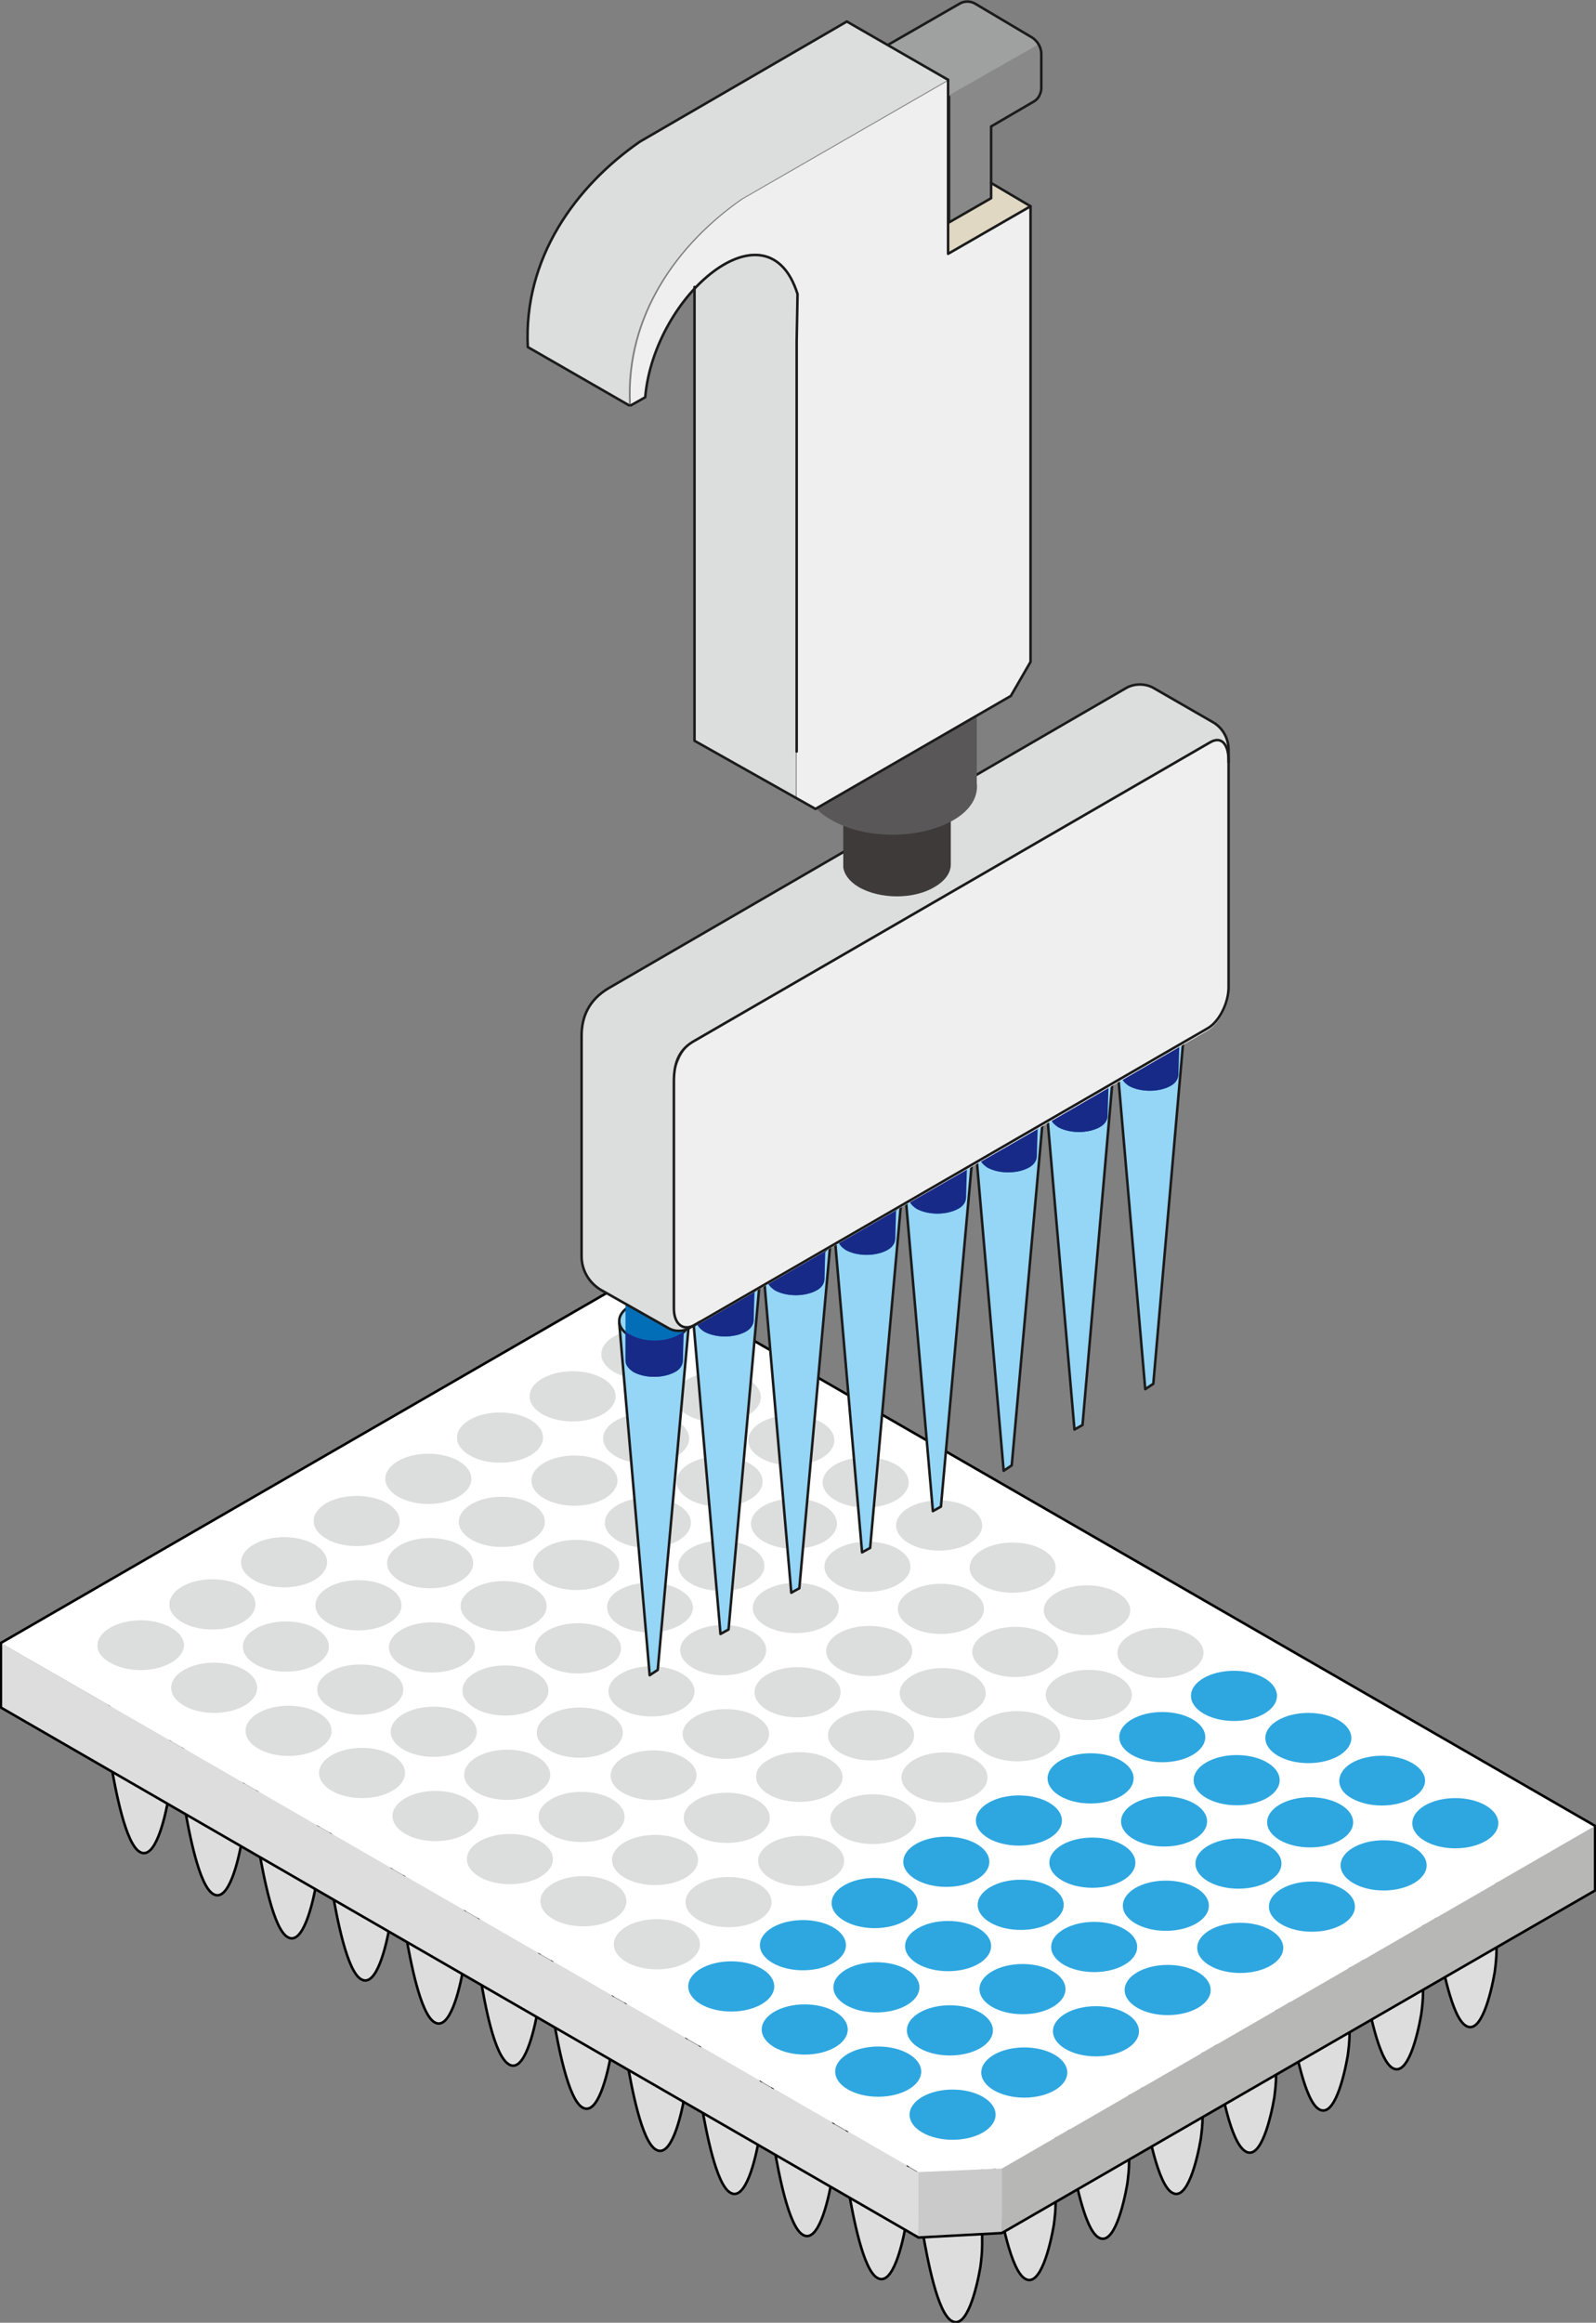 <?xml version="1.0" encoding="utf-8"?>
<!-- Generator: Adobe Illustrator 22.0.1, SVG Export Plug-In . SVG Version: 6.00 Build 0)  -->
<svg version="1.1" id="Layer_1" xmlns="http://www.w3.org/2000/svg" xmlns:xlink="http://www.w3.org/1999/xlink" x="0px" y="0px"
	 viewBox="0 0 178.1 259" style="enable-background:new 0 0 178.1 259;" xml:space="preserve">
<rect x="0" y="0" width="178.1" height="259" fill="#808080" stroke="none"/>
<style type="text/css">
	.st0{fill:#DDDDDD;stroke:#000000;stroke-width:0.283;stroke-linecap:round;stroke-linejoin:round;stroke-miterlimit:10;}
	.st1{fill:#CACACA;}
	.st2{fill:#B7B7B6;}
	.st3{fill:#DDDDDD;}
	.st4{fill:#FFFFFF;}
	.st5{fill:none;stroke:#000000;stroke-width:0.283;stroke-linecap:round;stroke-linejoin:round;stroke-miterlimit:10;}
	.st6{fill:#DCDDDD;}
	.st7{fill:#2EA7E0;}
	.st8{fill:#95D5F6;}
	.st9{fill:none;stroke:#1B1B1B;stroke-width:0.283;stroke-linecap:round;stroke-linejoin:round;stroke-miterlimit:10;}
	.st10{fill:#036EB8;}
	.st11{fill:#172A88;}
	.st12{fill:#EFEFEF;}
	.st13{fill:#3E3A39;}
	.st14{fill:#595757;}
	.st15{fill:#E0D8C3;}
	.st16{fill:#9FA0A0;}
	.st17{fill:#898989;}
</style>
<g id="tube">
	<path class="st0" d="M160.2,200.8l6.8,3.9v12.7c0,0.9-0.1,1.7-0.2,2.5c-0.4,2.3-1.5,7-3.2,6c-1.6-0.9-2.7-6.9-3.2-9.7
		c-0.1-0.9-0.2-1.8-0.2-2.7V200.8z"/>
	<path class="st0" d="M152,205.5l6.8,3.9v12.7c0,0.9-0.1,1.7-0.2,2.5c-0.4,2.3-1.5,7-3.2,6c-1.6-0.9-2.7-6.9-3.2-9.7
		c-0.1-0.9-0.2-1.8-0.2-2.7V205.5z"/>
	<path class="st0" d="M143.8,210.1l6.8,3.9v12.7c0,0.9-0.1,1.7-0.2,2.5c-0.4,2.3-1.5,7-3.2,6c-1.6-0.9-2.7-6.9-3.2-9.7
		c-0.1-0.9-0.2-1.8-0.2-2.7V210.1z"/>
	<path class="st0" d="M135.6,214.8l6.8,3.9v12.7c0,0.9-0.1,1.7-0.2,2.5c-0.4,2.3-1.5,7-3.2,6s-2.7-6.9-3.2-9.7
		c-0.1-0.9-0.2-1.8-0.2-2.7V214.8z"/>
	<path class="st0" d="M127.4,219.5l6.8,3.9V236c0,0.9-0.1,1.7-0.2,2.5c-0.4,2.3-1.5,7-3.2,6c-1.6-0.9-2.7-6.9-3.2-9.7
		c-0.1-0.9-0.2-1.8-0.2-2.7V219.5z"/>
	<path class="st0" d="M119.2,224.4l6.8,3.9v12.7c0,0.9-0.1,1.7-0.2,2.5c-0.4,2.3-1.5,7-3.2,6c-1.6-0.9-2.7-6.9-3.2-9.7
		c-0.1-0.9-0.2-1.8-0.2-2.7V224.4z"/>
	<path class="st0" d="M111,229l6.8,3.9v12.7c0,0.9-0.1,1.7-0.2,2.5c-0.4,2.3-1.5,7-3.2,6c-1.6-0.9-2.7-6.9-3.2-9.7
		c-0.1-0.9-0.2-1.8-0.2-2.7V229z"/>
	<path class="st0" d="M102.8,233.7l6.8,3.9v12.7c0,0.9-0.1,1.7-0.2,2.5c-0.4,2.3-1.5,7-3.2,6c-1.6-0.9-2.7-6.9-3.2-9.7
		c-0.1-0.9-0.2-1.8-0.2-2.7V233.7z"/>
	<path class="st0" d="M94.5,228.9l6.8,3.9v12.7c0,0.9-0.1,1.7-0.2,2.5c-0.4,2.3-1.5,7-3.2,6c-1.6-0.9-2.7-6.9-3.2-9.7
		c-0.1-0.9-0.2-1.8-0.2-2.7V228.9z"/>
	<path class="st0" d="M86.3,224.1L93,228v12.7c0,0.9-0.1,1.7-0.2,2.5c-0.4,2.3-1.5,7-3.2,6c-1.6-0.9-2.7-6.9-3.2-9.7
		c-0.1-0.9-0.2-1.8-0.2-2.7V224.1z"/>
	<path class="st0" d="M78.1,219.4l6.8,3.9v12.7c0,0.9-0.1,1.7-0.2,2.5c-0.4,2.3-1.5,7-3.2,6c-1.6-0.9-2.7-6.9-3.2-9.7
		c-0.1-0.9-0.2-1.8-0.2-2.7V219.4z"/>
	<path class="st0" d="M69.8,214.6l6.8,3.9v12.7c0,0.9-0.1,1.7-0.2,2.5c-0.4,2.3-1.5,7-3.2,6c-1.6-0.9-2.7-6.9-3.2-9.7
		c-0.1-0.9-0.2-1.8-0.2-2.7V214.6z"/>
	<path class="st0" d="M61.6,209.9l6.8,3.9v12.7c0,0.9-0.1,1.7-0.2,2.5c-0.4,2.3-1.5,7-3.2,6c-1.6-0.9-2.7-6.9-3.2-9.7
		c-0.1-0.9-0.2-1.8-0.2-2.7V209.9z"/>
	<path class="st0" d="M53.4,205.1l6.8,3.9v12.7c0,0.9-0.1,1.7-0.2,2.5c-0.4,2.3-1.5,7-3.2,6s-2.7-6.9-3.2-9.7
		c-0.1-0.9-0.2-1.8-0.2-2.7V205.1z"/>
	<path class="st0" d="M45.1,200.4l6.8,3.9v12.7c0,0.9-0.1,1.7-0.2,2.5c-0.4,2.3-1.5,7-3.2,6c-1.6-0.9-2.7-6.9-3.2-9.7
		c-0.1-0.9-0.2-1.8-0.2-2.7V200.4z"/>
	<path class="st0" d="M36.9,195.6l6.8,3.9v12.7c0,0.9-0.1,1.7-0.2,2.5c-0.4,2.3-1.5,7-3.2,6c-1.6-0.9-2.7-6.9-3.2-9.7
		c-0.1-0.9-0.2-1.8-0.2-2.7V195.6z"/>
	<path class="st0" d="M28.7,190.9l6.8,3.9v12.7c0,0.9-0.1,1.7-0.2,2.5c-0.4,2.3-1.5,7-3.2,6c-1.6-0.9-2.7-6.9-3.2-9.7
		c-0.1-0.9-0.2-1.8-0.2-2.7V190.9z"/>
	<path class="st0" d="M20.4,186.1l6.8,3.9v12.7c0,0.9-0.1,1.7-0.2,2.5c-0.4,2.3-1.5,7-3.2,6c-1.6-0.9-2.7-6.9-3.2-9.7
		c-0.1-0.9-0.2-1.8-0.2-2.7V186.1z"/>
	<path class="st0" d="M12.2,181.4l6.8,3.9v12.7c0,0.9-0.1,1.7-0.2,2.5c-0.4,2.3-1.5,7-3.2,6c-1.6-0.9-2.7-6.9-3.2-9.7
		c-0.1-0.9-0.2-1.8-0.2-2.7V181.4z"/>
</g>
<g id="colour_00000031925499990504231240000010936609016988923567_">
	<polygon class="st1" points="111.8,249.1 102.5,249.5 102.3,242.1 112,241.8 	"/>
	<path class="st2" d="M178,203.6c0,0.1,0,7.2,0,7.2l-66.2,38.2l0-0.1v-7.1L178,203.6z"/>
	<polygon class="st3" points="102.5,242.4 102.5,249.5 0.1,190.4 0.1,183.2 102.5,242.3 	"/>
	<path class="st4" d="M178,203.6l-66.2,38.2l-9.3,0.4L0.1,183.2c0,0,71.2-41.1,71.2-41.1L178,203.6z"/>
</g>
<path id="line_00000181045925085135365470000002340904314283159192_" class="st5" d="M102.5,249.5L0.1,190.4v-7.2
	c0,0,71.2-41.1,71.2-41.1L178,203.6c0,0.1,0,7.2,0,7.2l-66.2,38.2L102.5,249.5"/>
<g>
	<ellipse class="st6" cx="71.9" cy="151" rx="4.8" ry="2.8"/>
	<ellipse class="st6" cx="63.9" cy="155.7" rx="4.8" ry="2.8"/>
	<ellipse class="st6" cx="55.8" cy="160.3" rx="4.8" ry="2.8"/>
	<ellipse class="st6" cx="47.8" cy="164.9" rx="4.8" ry="2.8"/>
	<ellipse class="st6" cx="39.8" cy="169.6" rx="4.8" ry="2.8"/>
	<ellipse class="st6" cx="31.7" cy="174.2" rx="4.8" ry="2.8"/>
	<ellipse class="st6" cx="23.7" cy="178.9" rx="4.8" ry="2.8"/>
	<path class="st6" d="M12.3,181.5c1.9-1.1,4.9-1.1,6.8,0c1.9,1.1,1.9,2.8,0,3.9c-1.9,1.1-4.9,1.1-6.8,0
		C10.4,184.4,10.4,182.6,12.3,181.5z"/>
</g>
<g>
	<ellipse class="st6" cx="80.1" cy="155.8" rx="4.8" ry="2.8"/>
	<ellipse class="st6" cx="72.1" cy="160.4" rx="4.8" ry="2.8"/>
	<ellipse class="st6" cx="64.1" cy="165.1" rx="4.8" ry="2.8"/>
	<ellipse class="st6" cx="56" cy="169.7" rx="4.8" ry="2.8"/>
	<ellipse class="st6" cx="48" cy="174.3" rx="4.8" ry="2.8"/>
	<ellipse class="st6" cx="40" cy="179" rx="4.8" ry="2.8"/>
	<ellipse class="st6" cx="31.9" cy="183.6" rx="4.8" ry="2.8"/>
	<ellipse class="st6" cx="23.9" cy="188.2" rx="4.8" ry="2.8"/>
</g>
<g>
	<ellipse class="st6" cx="88.3" cy="160.6" rx="4.8" ry="2.8"/>
	<ellipse class="st6" cx="80.3" cy="165.2" rx="4.8" ry="2.8"/>
	<ellipse class="st6" cx="72.3" cy="169.8" rx="4.8" ry="2.8"/>
	<ellipse class="st6" cx="64.3" cy="174.5" rx="4.8" ry="2.8"/>
	<ellipse class="st6" cx="56.2" cy="179.1" rx="4.8" ry="2.8"/>
	<ellipse class="st6" cx="48.2" cy="183.7" rx="4.8" ry="2.8"/>
	<ellipse class="st6" cx="40.2" cy="188.4" rx="4.8" ry="2.8"/>
	<ellipse class="st6" cx="32.2" cy="193" rx="4.8" ry="2.8"/>
</g>
<g>
	<ellipse class="st6" cx="96.6" cy="165.3" rx="4.8" ry="2.8"/>
	<ellipse class="st6" cx="88.6" cy="169.9" rx="4.8" ry="2.8"/>
	<ellipse class="st6" cx="80.5" cy="174.6" rx="4.8" ry="2.8"/>
	<path class="st6" d="M69.1,177.3c1.9-1.1,4.9-1.1,6.8,0c1.9,1.1,1.9,2.8,0,3.9s-4.9,1.1-6.8,0C67.3,180.1,67.3,178.3,69.1,177.3z"
		/>
	<ellipse class="st6" cx="64.5" cy="183.8" rx="4.8" ry="2.8"/>
	<ellipse class="st6" cx="56.4" cy="188.5" rx="4.8" ry="2.8"/>
	<ellipse class="st6" cx="48.4" cy="193.1" rx="4.8" ry="2.8"/>
	<ellipse class="st6" cx="40.4" cy="197.7" rx="4.8" ry="2.8"/>
</g>
<g>
	<ellipse class="st6" cx="104.8" cy="170.1" rx="4.8" ry="2.8"/>
	<ellipse class="st6" cx="96.8" cy="174.7" rx="4.8" ry="2.8"/>
	<ellipse class="st6" cx="88.8" cy="179.3" rx="4.8" ry="2.8"/>
	<ellipse class="st6" cx="80.7" cy="184" rx="4.8" ry="2.8"/>
	<ellipse class="st6" cx="72.7" cy="188.6" rx="4.8" ry="2.8"/>
	<ellipse class="st6" cx="64.7" cy="193.2" rx="4.8" ry="2.8"/>
	<ellipse class="st6" cx="56.6" cy="197.9" rx="4.8" ry="2.8"/>
	<ellipse class="st6" cx="48.6" cy="202.5" rx="4.8" ry="2.8"/>
</g>
<g>
	<ellipse class="st6" cx="113" cy="174.8" rx="4.8" ry="2.8"/>
	<ellipse class="st6" cx="105" cy="179.4" rx="4.8" ry="2.8"/>
	<ellipse class="st6" cx="97" cy="184.1" rx="4.8" ry="2.8"/>
	<ellipse class="st6" cx="89" cy="188.7" rx="4.8" ry="2.8"/>
	<path class="st6" d="M77.6,191.4c1.9-1.1,4.9-1.1,6.8,0c1.9,1.1,1.9,2.8,0,3.9c-1.9,1.1-4.9,1.1-6.8,0
		C75.7,194.2,75.7,192.5,77.6,191.4z"/>
	<path class="st6" d="M69.5,196c1.9-1.1,4.9-1.1,6.8,0c1.9,1.1,1.9,2.8,0,3.9c-1.9,1.1-4.9,1.1-6.8,0
		C67.7,198.9,67.7,197.1,69.5,196z"/>
	<ellipse class="st6" cx="64.9" cy="202.6" rx="4.8" ry="2.8"/>
	<ellipse class="st6" cx="56.9" cy="207.3" rx="4.8" ry="2.8"/>
</g>
<g>
	<path class="st6" d="M117.9,177.6c1.9-1.1,4.9-1.1,6.8,0c1.9,1.1,1.9,2.8,0,3.9c-1.9,1.1-4.9,1.1-6.8,0
		C116,180.4,116,178.7,117.9,177.6z"/>
	<ellipse class="st6" cx="113.3" cy="184.2" rx="4.8" ry="2.8"/>
	<ellipse class="st6" cx="105.2" cy="188.8" rx="4.8" ry="2.8"/>
	<ellipse class="st6" cx="97.2" cy="193.5" rx="4.8" ry="2.8"/>
	<path class="st6" d="M85.8,196.2c1.9-1.1,4.9-1.1,6.8,0c1.9,1.1,1.9,2.8,0,3.9c-1.9,1.1-4.9,1.1-6.8,0
		C83.9,199,83.9,197.2,85.8,196.2z"/>
	<ellipse class="st6" cx="81.1" cy="202.7" rx="4.8" ry="2.8"/>
	<ellipse class="st6" cx="73.1" cy="207.4" rx="4.8" ry="2.8"/>
	<ellipse class="st6" cx="65.1" cy="212" rx="4.8" ry="2.8"/>
</g>
<g>
	<ellipse class="st6" cx="129.5" cy="184.3" rx="4.8" ry="2.8"/>
	<ellipse class="st6" cx="121.5" cy="189" rx="4.8" ry="2.8"/>
	<ellipse class="st6" cx="113.5" cy="193.6" rx="4.8" ry="2.8"/>
	<ellipse class="st6" cx="105.4" cy="198.2" rx="4.8" ry="2.8"/>
	<path class="st6" d="M94,200.9c1.9-1.1,4.9-1.1,6.8,0c1.9,1.1,1.9,2.8,0,3.9c-1.9,1.1-4.9,1.1-6.8,0C92.2,203.7,92.2,202,94,200.9z
		"/>
	<ellipse class="st6" cx="89.4" cy="207.5" rx="4.8" ry="2.8"/>
	<ellipse class="st6" cx="81.3" cy="212.1" rx="4.8" ry="2.8"/>
	<ellipse class="st6" cx="73.3" cy="216.8" rx="4.8" ry="2.8"/>
</g>
<g>
	<ellipse class="st7" cx="137.7" cy="189.1" rx="4.8" ry="2.8"/>
	<ellipse class="st7" cx="129.7" cy="193.7" rx="4.8" ry="2.8"/>
	<ellipse class="st7" cx="121.7" cy="198.3" rx="4.8" ry="2.8"/>
	<ellipse class="st7" cx="113.7" cy="203" rx="4.8" ry="2.8"/>
	<ellipse class="st7" cx="105.6" cy="207.6" rx="4.8" ry="2.8"/>
	<ellipse class="st7" cx="97.6" cy="212.2" rx="4.8" ry="2.8"/>
	<ellipse class="st7" cx="89.6" cy="216.9" rx="4.8" ry="2.8"/>
	<ellipse class="st7" cx="81.6" cy="221.5" rx="4.8" ry="2.8"/>
</g>
<g>
	<ellipse class="st7" cx="146" cy="193.8" rx="4.8" ry="2.8"/>
	<ellipse class="st7" cx="138" cy="198.5" rx="4.8" ry="2.8"/>
	<ellipse class="st7" cx="129.9" cy="203.1" rx="4.8" ry="2.8"/>
	<ellipse class="st7" cx="121.9" cy="207.7" rx="4.8" ry="2.8"/>
	<ellipse class="st7" cx="113.9" cy="212.4" rx="4.8" ry="2.8"/>
	<ellipse class="st7" cx="105.8" cy="217" rx="4.8" ry="2.8"/>
	<ellipse class="st7" cx="97.8" cy="221.6" rx="4.8" ry="2.8"/>
	<ellipse class="st7" cx="89.8" cy="226.3" rx="4.8" ry="2.8"/>
</g>
<g>
	<path class="st7" d="M150.8,196.6c1.9-1.1,4.9-1.1,6.8,0c1.9,1.1,1.9,2.8,0,3.9c-1.9,1.1-4.9,1.1-6.8,0
		C149,199.5,149,197.7,150.8,196.6z"/>
	<ellipse class="st7" cx="146.2" cy="203.2" rx="4.8" ry="2.8"/>
	<ellipse class="st7" cx="138.2" cy="207.8" rx="4.8" ry="2.8"/>
	<ellipse class="st7" cx="130.1" cy="212.5" rx="4.8" ry="2.8"/>
	<ellipse class="st7" cx="122.1" cy="217.1" rx="4.8" ry="2.8"/>
	<ellipse class="st7" cx="114.1" cy="221.8" rx="4.8" ry="2.8"/>
	<ellipse class="st7" cx="106" cy="226.4" rx="4.8" ry="2.8"/>
	<ellipse class="st7" cx="98" cy="231" rx="4.8" ry="2.8"/>
</g>
<g>
	<ellipse class="st7" cx="162.4" cy="203.3" rx="4.8" ry="2.8"/>
	<ellipse class="st7" cx="154.4" cy="208" rx="4.8" ry="2.8"/>
	<ellipse class="st7" cx="146.4" cy="212.6" rx="4.8" ry="2.8"/>
	<ellipse class="st7" cx="138.4" cy="217.2" rx="4.8" ry="2.8"/>
	<ellipse class="st7" cx="130.3" cy="221.9" rx="4.8" ry="2.8"/>
	<ellipse class="st7" cx="122.3" cy="226.5" rx="4.8" ry="2.8"/>
	<ellipse class="st7" cx="114.3" cy="231.1" rx="4.8" ry="2.8"/>
	<ellipse class="st7" cx="106.3" cy="235.8" rx="4.8" ry="2.8"/>
</g>
<g>
	<g>
		<g>
			<path class="st8" d="M69.1,147.6c-0.1-0.7,0.2-1.3,1.1-1.9c1.5-0.9,4-0.9,5.5,0c0.8,0.4,1.1,1,1.1,1.6l0,0.2
				c-0.1,0.5-0.4,1-1.1,1.4c-1.5,0.9-4,0.9-5.5,0C69.6,148.5,69.2,148,69.1,147.6z"/>
			<path class="st8" d="M84.8,142.7L84.8,142.7l0,0.2c-0.1,0.5-0.4,1-1.1,1.4c-1.5,0.9-4,0.9-5.5,0c-0.6-0.4-1-0.8-1.1-1.3v0
				c-0.1-0.7,0.2-1.3,1.1-1.8c1.5-0.9,4-0.9,5.5,0C84.4,141.6,84.8,142.2,84.8,142.7z"/>
			<path class="st8" d="M84.9,138.4c-0.1-0.7,0.2-1.3,1.1-1.9c1.5-0.9,4-0.9,5.5,0c0.8,0.4,1.1,1,1.1,1.6l0,0.2
				c-0.1,0.5-0.4,1-1.1,1.4c-1.5,0.9-4,0.9-5.5,0C85.4,139.4,85,138.9,84.9,138.4z"/>
			<path class="st8" d="M99.4,132c0.8,0.4,1.1,1,1.1,1.6l0,0.2c-0.1,0.5-0.4,1-1.1,1.4c-1.5,0.9-4,0.9-5.5,0c-0.6-0.4-1-0.8-1.1-1.3
				c-0.1-0.7,0.2-1.3,1.1-1.8C95.4,131.1,97.9,131.1,99.4,132z"/>
			<path class="st8" d="M100.7,129.3c-0.1-0.7,0.2-1.3,1.1-1.9c1.5-0.9,4-0.9,5.5,0c0.8,0.4,1.1,1,1.1,1.6v0l0,0.2
				c-0.1,0.5-0.4,1-1.1,1.4c-1.5,0.9-4,0.9-5.5,0C101.2,130.3,100.8,129.8,100.7,129.3z"/>
			<path class="st8" d="M108.6,124.8c-0.1-0.7,0.2-1.3,1.1-1.9c1.5-0.9,4-0.9,5.5,0c0.8,0.4,1.1,1,1.1,1.6l0,0.2
				c-0.1,0.5-0.4,1-1.1,1.4c-1.5,0.9-4,0.9-5.5,0C109,125.7,108.7,125.3,108.6,124.8z"/>
			<path class="st8" d="M123.1,118.4c0.8,0.4,1.1,1,1.1,1.6l0,0.2c-0.1,0.5-0.4,1-1.1,1.4c-1.5,0.9-4,0.9-5.5,0
				c-0.6-0.4-1-0.8-1.1-1.3v0c-0.1-0.7,0.2-1.3,1.1-1.8C119.1,117.5,121.6,117.5,123.1,118.4z"/>
			<path class="st8" d="M124.4,115.7c-0.1-0.7,0.2-1.3,1.1-1.9c1.5-0.9,4-0.9,5.5,0c0.8,0.4,1.1,1,1.1,1.6l0,0.2
				c-0.1,0.5-0.4,1-1.1,1.4c-1.5,0.9-4,0.9-5.5,0C124.8,116.6,124.5,116.1,124.4,115.7z"/>
			<path class="st8" d="M132.1,115.6l-3.4,38.8l-0.9,0.5l-3.4-39.2c0.1,0.5,0.5,1,1.1,1.3c1.5,0.9,4,0.9,5.5,0
				C131.7,116.6,132.1,116.1,132.1,115.6z"/>
			<path class="st8" d="M124.2,120.1l-3.4,38.8l-0.9,0.5l-3.4-39.2c0.1,0.5,0.5,1,1.1,1.3c1.5,0.9,4,0.9,5.5,0
				C123.8,121.1,124.2,120.6,124.2,120.1z"/>
			<path class="st8" d="M116.3,124.7l-3.4,38.8L112,164l-3.4-39.2c0.1,0.5,0.5,1,1.1,1.3c1.5,0.9,4,0.9,5.5,0
				C115.9,125.7,116.3,125.2,116.3,124.7z"/>
			<path class="st8" d="M108.4,129.2L105,168l-0.9,0.5l-3.4-39.2c0.1,0.5,0.5,1,1.1,1.3c1.5,0.9,4,0.9,5.5,0
				C108,130.3,108.4,129.7,108.4,129.2z"/>
			<path class="st8" d="M100.6,133.8l-3.4,38.8l-0.9,0.5l-3.4-39.2c0.1,0.5,0.5,1,1.1,1.3c1.5,0.9,4,0.9,5.5,0
				C100.1,134.8,100.5,134.3,100.6,133.8z"/>
			<path class="st8" d="M92.7,138.3l-3.4,38.8l-0.9,0.5l-3.4-39.2c0.1,0.5,0.5,1,1.1,1.3c1.5,0.9,4,0.9,5.5,0
				C92.2,139.4,92.6,138.9,92.7,138.3z"/>
			<path class="st8" d="M84.8,142.9l-3.4,38.8l-0.9,0.5L77,143c0.1,0.5,0.5,1,1.1,1.3c1.5,0.9,4,0.9,5.5,0
				C84.3,143.9,84.7,143.4,84.8,142.9z"/>
			<path class="st8" d="M76.9,147.5l-3.4,38.8l-0.9,0.5l-3.4-39.2c0.1,0.5,0.5,1,1.1,1.3c1.5,0.9,4,0.9,5.5,0
				C76.4,148.5,76.8,148,76.9,147.5z"/>
		</g>
		<g>
			<g>
				<ellipse class="st9" cx="73" cy="147.3" rx="3.9" ry="2.3"/>
				<polyline class="st9" points="76.9,147.3 73.4,186.2 72.5,186.8 69.1,147.5 				"/>
			</g>
			<g>
				<ellipse class="st9" cx="80.9" cy="142.7" rx="3.9" ry="2.3"/>
				<polyline class="st9" points="84.8,142.7 81.3,181.7 80.4,182.2 77,143 				"/>
			</g>
			<g>
				<ellipse class="st9" cx="88.8" cy="138.2" rx="3.9" ry="2.3"/>
				<polyline class="st9" points="92.7,138.2 89.2,177.1 88.3,177.6 84.9,138.4 				"/>
			</g>
			<g>
				<ellipse class="st9" cx="96.7" cy="133.6" rx="3.9" ry="2.3"/>
				<polyline class="st9" points="100.6,133.6 97.1,172.6 96.2,173.1 92.8,133.9 				"/>
			</g>
			<g>
				<path class="st9" d="M101.8,127.5c1.5-0.9,4-0.9,5.5,0c1.5,0.9,1.5,2.3,0,3.2s-4,0.9-5.5,0S100.3,128.3,101.8,127.5z"/>
				<polyline class="st9" points="108.5,129.1 105,168 104.1,168.5 100.7,129.3 				"/>
			</g>
			<g>
				<ellipse class="st9" cx="112.5" cy="124.5" rx="3.9" ry="2.3"/>
				<polyline class="st9" points="116.4,124.5 112.9,163.4 112,164 108.6,124.8 				"/>
			</g>
			<g>
				<ellipse class="st9" cx="120.3" cy="119.9" rx="3.9" ry="2.3"/>
				<polyline class="st9" points="124.2,119.9 120.8,158.9 119.9,159.4 116.5,120.2 				"/>
			</g>
			<g>
				<ellipse class="st9" cx="128.2" cy="115.4" rx="3.9" ry="2.3"/>
				<polyline class="st9" points="132.1,115.4 128.7,154.3 127.8,154.9 124.4,115.6 				"/>
			</g>
		</g>
		<g>
			<path class="st10" d="M76.2,151.7l0-8c0-0.5-0.3-1-0.9-1.4c-1.3-0.7-3.3-0.7-4.6,0c-0.6,0.4-0.9,0.8-0.9,1.3l0,0l0,8.1
				c0,0,0,0,0,0v0h0c0,0.5,0.3,0.9,0.9,1.3c1.3,0.7,3.3,0.7,4.6,0C75.9,152.7,76.2,152.2,76.2,151.7L76.2,151.7L76.2,151.7
				C76.2,151.7,76.2,151.7,76.2,151.7z"/>
			<path class="st10" d="M84.1,147.2l0-8c0-0.5-0.3-1-0.9-1.4c-1.3-0.7-3.3-0.7-4.6,0c-0.6,0.4-0.9,0.8-0.9,1.3l0,0l0,8.1
				c0,0,0,0,0,0v0h0c0,0.5,0.3,0.9,0.9,1.3c1.3,0.7,3.3,0.7,4.6,0C83.8,148.1,84.1,147.7,84.1,147.2L84.1,147.2L84.1,147.2
				C84.1,147.2,84.1,147.2,84.1,147.2z"/>
			<path class="st10" d="M92,142.6l0-8c0-0.5-0.3-1-0.9-1.4c-1.3-0.7-3.3-0.7-4.6,0c-0.6,0.4-0.9,0.8-0.9,1.3l0,0l0,8.1c0,0,0,0,0,0
				v0h0c0,0.5,0.3,0.9,0.9,1.3c1.3,0.7,3.3,0.7,4.6,0C91.7,143.6,92,143.1,92,142.6L92,142.6L92,142.6C92,142.6,92,142.6,92,142.6z"
				/>
			<path class="st10" d="M99.9,138.1l0-8c0-0.5-0.3-1-0.9-1.4c-1.3-0.7-3.3-0.7-4.6,0c-0.6,0.4-0.9,0.8-0.9,1.3l0,0l0,8.1
				c0,0,0,0,0,0v0h0c0,0.5,0.3,0.9,0.9,1.3c1.3,0.7,3.3,0.7,4.6,0C99.6,139,99.9,138.6,99.9,138.1L99.9,138.1L99.9,138.1
				C99.9,138.1,99.9,138.1,99.9,138.1z"/>
			<path class="st10" d="M107.8,133.5l0-8c0-0.5-0.3-1-0.9-1.4c-1.3-0.7-3.3-0.7-4.6,0c-0.6,0.4-0.9,0.8-0.9,1.3l0,0l0,8.1
				c0,0,0,0,0,0v0h0c0,0.5,0.3,0.9,0.9,1.3c1.3,0.7,3.3,0.7,4.6,0C107.5,134.5,107.8,134,107.8,133.5L107.8,133.5L107.8,133.5
				C107.8,133.5,107.8,133.5,107.8,133.5z"/>
			<path class="st10" d="M115.7,128.9l0-8c0-0.5-0.3-1-0.9-1.4c-1.3-0.7-3.3-0.7-4.6,0c-0.6,0.4-0.9,0.8-0.9,1.3l0,0l0,8.1
				c0,0,0,0,0,0v0h0c0,0.5,0.3,0.9,0.9,1.3c1.3,0.7,3.3,0.7,4.6,0C115.3,129.9,115.7,129.4,115.7,128.9L115.7,128.9L115.7,128.9
				C115.7,128.9,115.7,128.9,115.7,128.9z"/>
			<path class="st10" d="M123.6,124.4l0-8c0-0.5-0.3-1-0.9-1.4c-1.3-0.7-3.3-0.7-4.6,0c-0.6,0.4-0.9,0.8-0.9,1.3l0,0l0,8.1
				c0,0,0,0,0,0v0h0c0,0.5,0.3,0.9,0.9,1.3c1.3,0.7,3.3,0.7,4.6,0C123.2,125.3,123.6,124.9,123.6,124.4L123.6,124.4L123.6,124.4
				C123.6,124.4,123.6,124.4,123.6,124.4z"/>
			<path class="st10" d="M131.5,119.8l0-8c0-0.5-0.3-1-0.9-1.4c-1.3-0.7-3.3-0.7-4.6,0c-0.6,0.4-0.9,0.8-0.9,1.3l0,0l0,8.1
				c0,0,0,0,0,0v0h0c0,0.5,0.3,0.9,0.9,1.3c1.3,0.7,3.3,0.7,4.6,0C131.1,120.8,131.4,120.3,131.5,119.8L131.5,119.8L131.5,119.8
				C131.5,119.8,131.5,119.8,131.5,119.8z"/>
		</g>
		<g>
			<path class="st11" d="M76.2,151.7L76.2,151.7L76.2,151.7c0,0.5-0.3,1-0.9,1.3c-1.3,0.7-3.3,0.7-4.6,0c-0.6-0.4-0.9-0.8-0.9-1.3h0
				v-3.2c0.1,0.1,0.3,0.2,0.5,0.3c1.5,0.9,4,0.9,5.5,0c0.2-0.1,0.3-0.2,0.5-0.3L76.2,151.7z"/>
			<path class="st11" d="M84.1,147.2L84.1,147.2L84.1,147.2c0,0.5-0.3,1-0.9,1.3c-1.3,0.7-3.3,0.7-4.6,0c-0.6-0.4-0.9-0.8-0.9-1.3h0
				V144c0.1,0.1,0.3,0.2,0.5,0.3c1.5,0.9,4,0.9,5.5,0c0.2-0.1,0.3-0.2,0.5-0.3L84.1,147.2z"/>
			<path class="st11" d="M92,142.6L92,142.6L92,142.6c0,0.5-0.3,1-0.9,1.3c-1.3,0.7-3.3,0.7-4.6,0c-0.6-0.4-0.9-0.8-0.9-1.3h0v-3.2
				c0.1,0.1,0.3,0.2,0.5,0.3c1.5,0.9,4,0.9,5.5,0c0.2-0.1,0.3-0.2,0.5-0.3L92,142.6z"/>
			<path class="st11" d="M99.9,138.1L99.9,138.1L99.9,138.1c0,0.5-0.3,1-0.9,1.3c-1.3,0.7-3.3,0.7-4.6,0c-0.6-0.4-0.9-0.8-0.9-1.3h0
				v-3.2c0.1,0.1,0.3,0.2,0.5,0.3c1.5,0.9,4,0.9,5.5,0c0.2-0.1,0.3-0.2,0.5-0.3L99.9,138.1z"/>
			<path class="st11" d="M107.8,133.5L107.8,133.5L107.8,133.5c0,0.5-0.3,1-0.9,1.3c-1.3,0.7-3.3,0.7-4.6,0
				c-0.6-0.4-0.9-0.8-0.9-1.3h0v-3.2c0.1,0.1,0.3,0.2,0.5,0.3c1.5,0.9,4,0.9,5.5,0c0.2-0.1,0.3-0.2,0.5-0.3L107.8,133.5z"/>
			<path class="st11" d="M115.7,128.9L115.7,128.9L115.7,128.9c0,0.5-0.3,1-0.9,1.3c-1.3,0.7-3.3,0.7-4.6,0
				c-0.6-0.4-0.9-0.8-0.9-1.3h0v-3.2c0.1,0.1,0.3,0.2,0.5,0.3c1.5,0.9,4,0.9,5.5,0c0.2-0.1,0.3-0.2,0.5-0.3L115.7,128.9z"/>
			<path class="st11" d="M123.6,124.4L123.6,124.4L123.6,124.4c0,0.5-0.3,1-0.9,1.3c-1.3,0.7-3.3,0.7-4.6,0
				c-0.6-0.4-0.9-0.8-0.9-1.3h0v-3.2c0.1,0.1,0.3,0.2,0.5,0.3c1.5,0.9,4,0.9,5.5,0c0.2-0.1,0.3-0.2,0.5-0.3L123.6,124.4z"/>
			<path class="st11" d="M131.5,119.8L131.5,119.8L131.5,119.8c0,0.5-0.3,1-0.9,1.3c-1.3,0.7-3.3,0.7-4.6,0
				c-0.6-0.4-0.9-0.8-0.9-1.3h0v-3.2c0.1,0.1,0.3,0.2,0.5,0.3c1.5,0.9,4,0.9,5.5,0c0.2-0.1,0.3-0.2,0.5-0.3L131.5,119.8z"/>
		</g>
	</g>
	<g>
		<g>
			<path class="st6" d="M135.3,80.5l-6.6-3.8c-0.9-0.5-2.1-0.5-3,0l-57.8,33.5c-0.9,0.5-1.7,1.3-2.2,2.2c-0.5,0.9-0.8,2-0.8,3.1
				v24.6c0,1.5,0.8,2.9,2.1,3.7l7.6,4.3c0.7,0.4,1.6,0.4,2.3,0l0.5-0.3c-1.3,0.6-2.3-0.2-2.3-1.9v-25.3c0-0.8,0.2-1.7,0.6-2.5
				c0.4-0.9,1.1-1.8,1.8-2.2l21.1-12.2l36.3-21c1.3-0.7,2.1,0.2,2.1,1.9v-1.1C137.1,82.3,136.5,81.1,135.3,80.5z"/>
			<path class="st12" d="M137.1,84.7c0-1.7-0.8-2.6-2.1-1.9l-36.3,21L77.6,116c-0.7,0.4-1.4,1.2-1.8,2.2c-0.4,0.8-0.6,1.7-0.6,2.5
				v25.3c0,1.7,1,2.6,2.3,1.9c0,0,0,0,0,0l0.4-0.2l20.8-12l15-8.6l21.1-12.2c1.3-0.8,2.4-2.9,2.4-4.6V84.9
				C137.1,84.8,137.1,84.8,137.1,84.7z"/>
		</g>
		<path class="st9" d="M137.1,85v-1.4c0-1.3-0.7-2.5-1.8-3.1l-6.6-3.8c-0.9-0.5-2.1-0.5-3,0l-57.8,33.5c-2.2,1.3-3,3.2-3,5.3v24.6
			c0,1.5,0.8,2.9,2.1,3.7l7.6,4.3c0.7,0.4,1.6,0.4,2.3,0l1.2-0.7"/>
		<path class="st9" d="M77.6,116L135,82.8c1.3-0.8,2.1,0.2,2.1,2v25.3c0,1.8-1.1,3.9-2.4,4.6l-57.1,33c-1.3,0.8-2.4,0-2.4-1.8v-25.3
			C75.2,118.3,75.9,116.9,77.6,116z"/>
	</g>
	<g>
		<g>
			<path class="st13" d="M106.1,88c0,0-0.1,0-0.2,0c-1.5,0-11.8,0-11.8,0l0,8.7c0.1,0.8,0.7,1.6,1.7,2.2c2.4,1.4,6.2,1.4,8.5,0
				c1.2-0.7,1.8-1.6,1.8-2.5L106.1,88z"/>
			<path class="st14" d="M109,87.3L109,87.3l0-17.3c0,0-0.1,0-0.4,0c-2.7,0-18.5,0-18.5,0v17.7l0,0c0,1.4,0.9,2.8,2.8,3.8
				c3.7,2.1,9.7,2.1,13.4,0C108.3,90.4,109.2,88.8,109,87.3z"/>
		</g>
		<g>
			<path class="st12" d="M105.8,17.7v10.6L115,23v50.8l-2.2,3.9L91,90.2L88.9,89v-51l0.1-5.3c-1.9-6.3-7.2-5.2-11.4-0.8
				c-2.9,3-5.2,7.6-5.6,12.3l-1.6,0.9c-0.5-9.9,5.3-17.9,12.5-22.9l23.1-13.3V17.7z"/>
			<path class="st6" d="M88.9,32.7l-0.1,5.3v51l-11.3-6.5V31.9C81.7,27.6,87,26.4,88.9,32.7z"/>
			<polygon class="st15" points="115,23 105.8,28.3 105.8,17.7 			"/>
			<path class="st6" d="M105.8,8.9L82.7,22.2c-7.2,5-13,13-12.5,22.9l-11.3-6.5c-0.5-9.9,5.3-17.9,12.5-22.9L94.5,2.4L105.8,8.9z"/>
		</g>
		<g>
			<polygon class="st16" points="107.4,0.2 99.1,5 105.8,8.9 105.8,10.7 116,4.9 115.7,4.4 108.3,0.1 			"/>
			<polygon class="st17" points="116,4.9 105.8,10.7 105.8,24.7 110.6,22 110.6,14 116.3,10.7 116.3,5.5 			"/>
		</g>
		<path class="st9" d="M94.5,2.4L71.4,15.8c-7.2,5-13,13-12.5,22.9l11.3,6.5"/>
		<line class="st9" x1="105.8" y1="8.9" x2="94.5" y2="2.4"/>
		<path class="st9" d="M88.9,83.8V38.1l0.1-5.3c-3.3-10.6-16,0-17,11.5l-1.6,0.9"/>
		<polyline class="st9" points="105.8,8.9 105.8,28.3 115,23 115,73.8 112.8,77.6 91,90.2 77.5,82.6 77.5,32 		"/>
		<line class="st9" x1="110.6" y1="20.4" x2="115" y2="23"/>
		<path class="st9" d="M99.1,5l8-4.6c0.5-0.3,1.2-0.3,1.7,0l6.4,3.8c0.6,0.4,1,1.1,1,1.8v3.8c0,0.6-0.3,1.2-0.8,1.5l-4.8,2.8v8
			l-4.7,2.7v-14"/>
	</g>
</g>
</svg>
